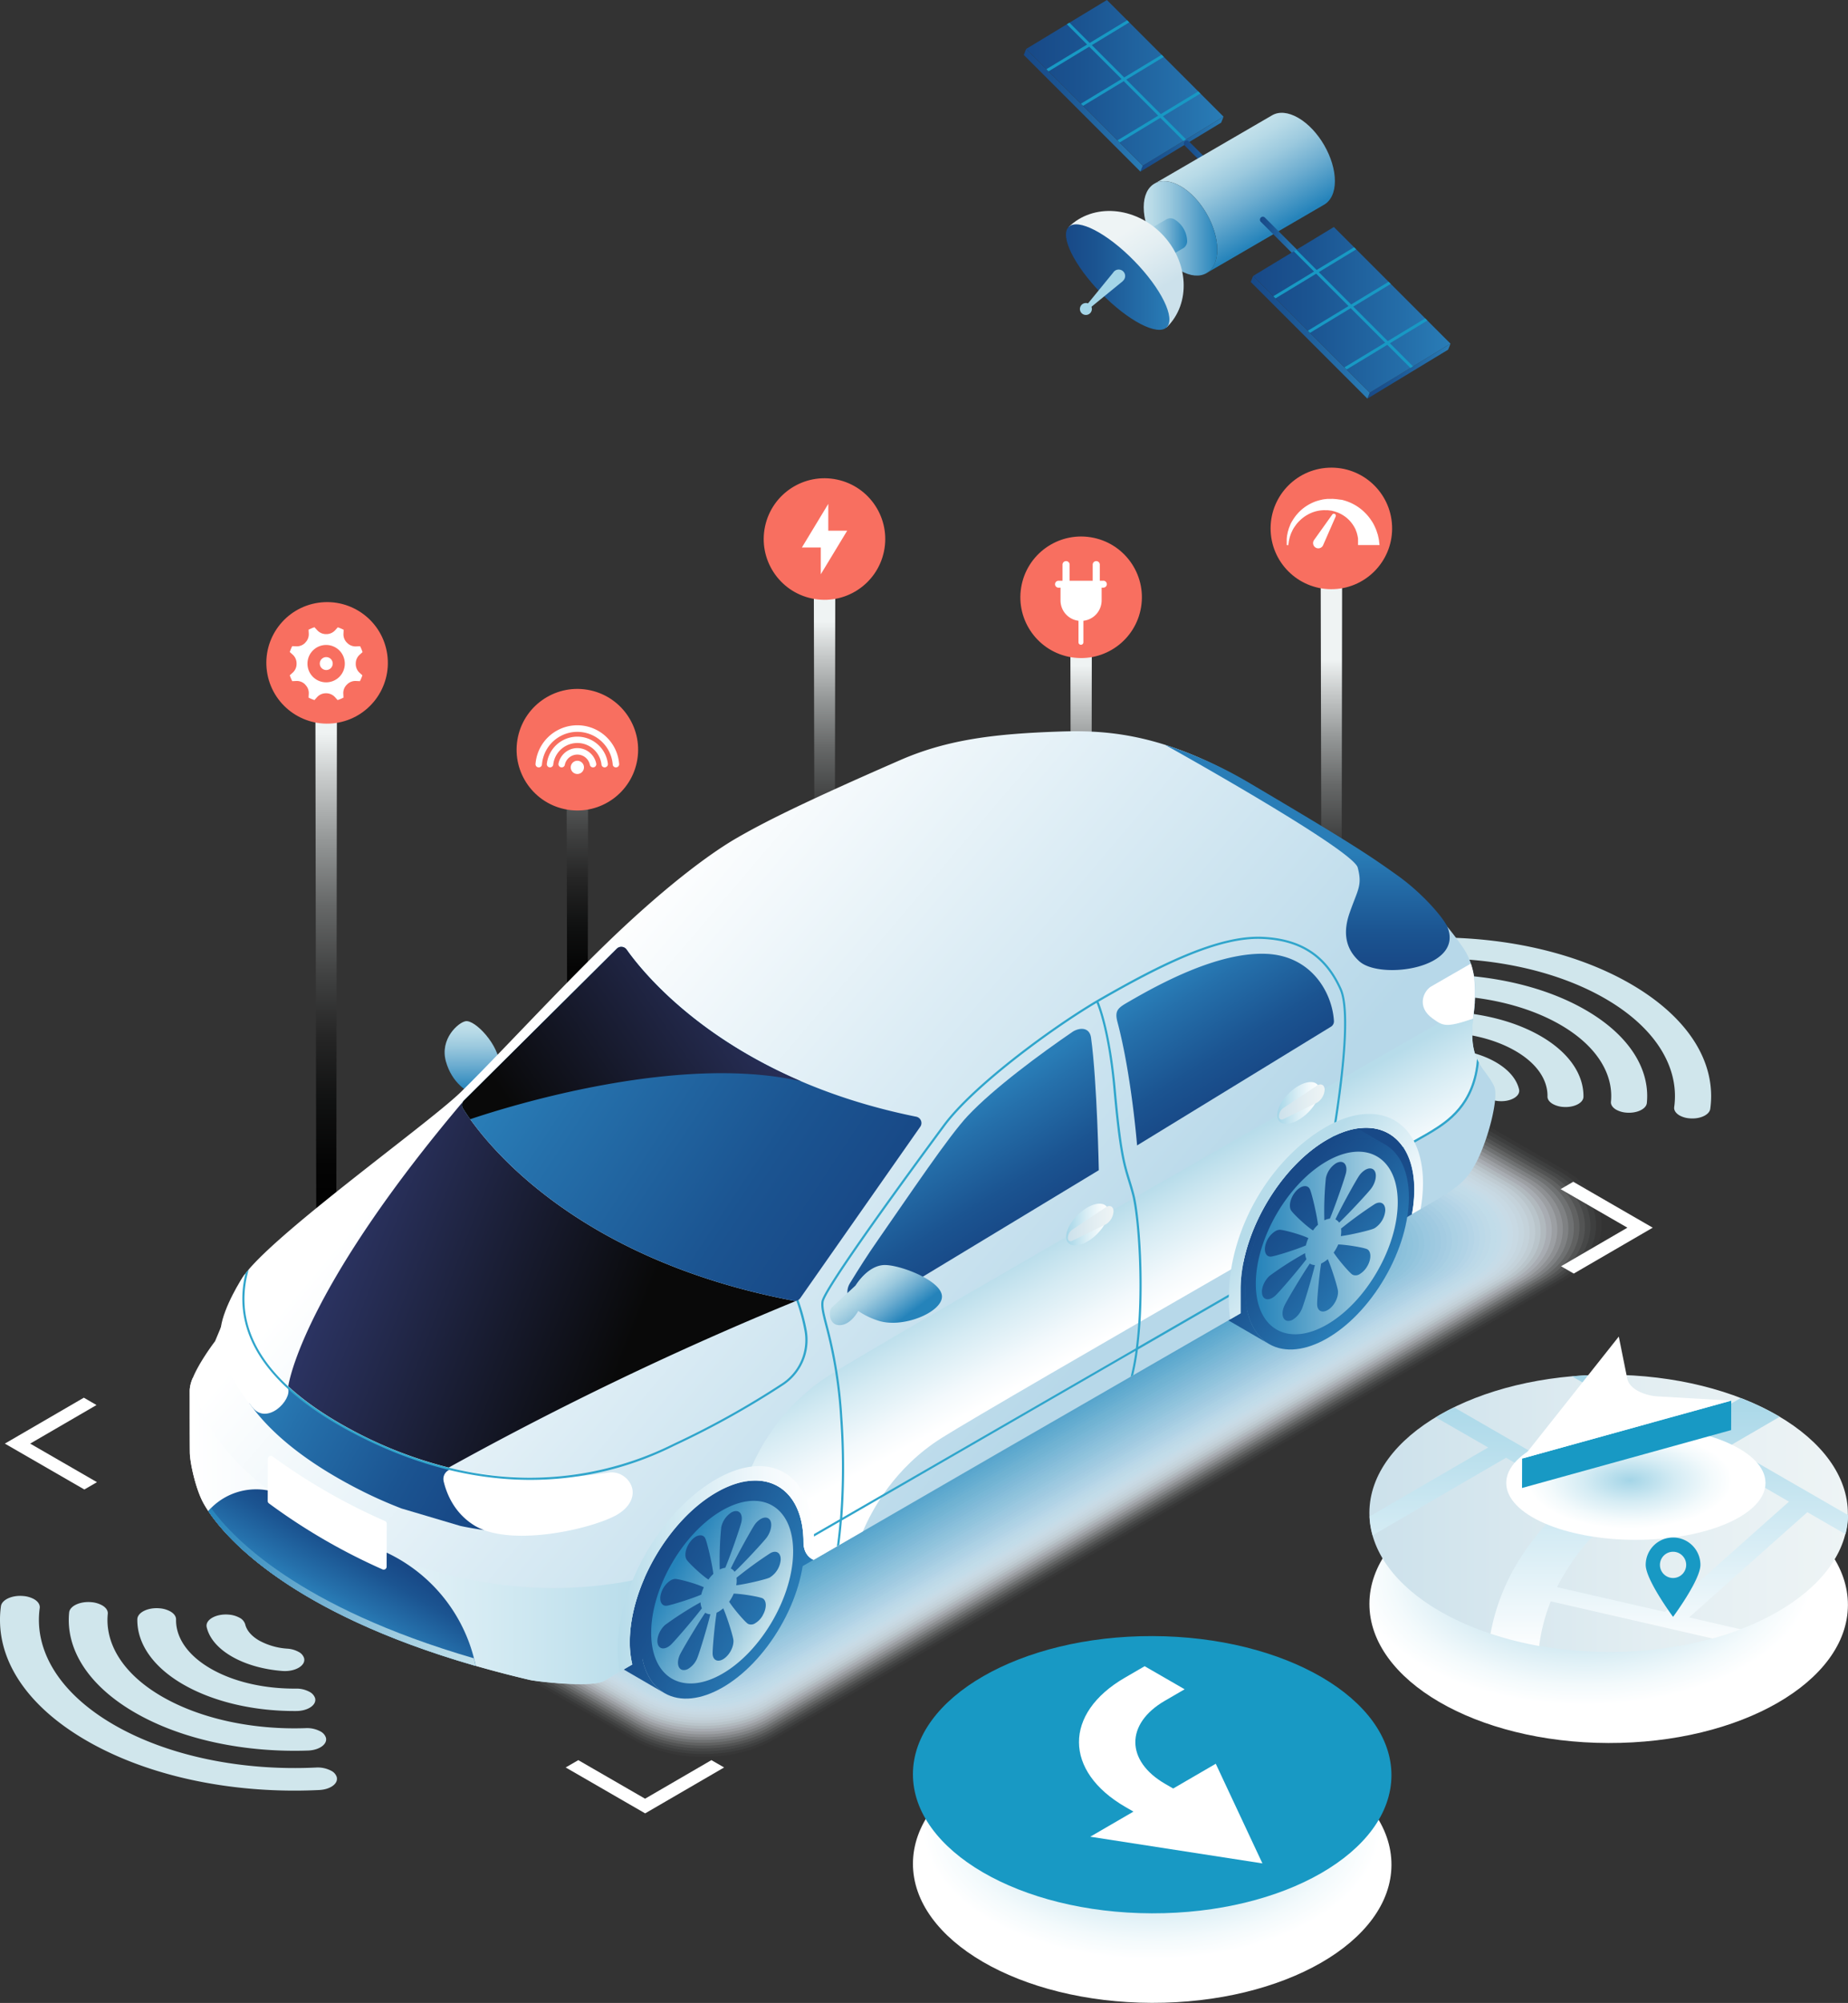 <svg xmlns="http://www.w3.org/2000/svg" xmlns:xlink="http://www.w3.org/1999/xlink" width="857.98" height="929.68" viewBox="0 0 857.98 929.68"><rect x="0" y="0" width="857.98" height="929.68" fill="#333333" stroke="none"/><defs><linearGradient id="a" x1="529.47" y1="66.9" x2="568.06" y2="66.9" gradientUnits="userSpaceOnUse"><stop offset="0" stop-color="#184987"/><stop offset="0.29" stop-color="#1b5491"/><stop offset="0.8" stop-color="#2570ab"/><stop offset="1" stop-color="#297db7"/></linearGradient><linearGradient id="b" x1="475.31" y1="51.19" x2="530.57" y2="51.19" xlink:href="#a"/><linearGradient id="c" x1="476.42" y1="38.44" x2="568.06" y2="38.44" xlink:href="#a"/><linearGradient id="d" x1="549.57" y1="74.7" x2="568.57" y2="74.7" xlink:href="#a"/><linearGradient id="e" x1="569.34" y1="66.65" x2="593.05" y2="106.45" gradientUnits="userSpaceOnUse"><stop offset="0" stop-color="#c2e0ea"/><stop offset="0.12" stop-color="#b7dae7"/><stop offset="0.34" stop-color="#9bc9de"/><stop offset="0.62" stop-color="#6dadd0"/><stop offset="0.96" stop-color="#2d88bd"/><stop offset="1" stop-color="#2583ba"/></linearGradient><linearGradient id="f" x1="531.04" y1="106.01" x2="565.12" y2="106.01" xlink:href="#e"/><linearGradient id="g" x1="530.19" y1="111.57" x2="551.15" y2="111.57" xlink:href="#e"/><linearGradient id="h" x1="584.98" y1="109.44" x2="602.64" y2="109.44" xlink:href="#a"/><linearGradient id="i" x1="634.84" y1="172.27" x2="673.43" y2="172.27" xlink:href="#a"/><linearGradient id="j" x1="580.68" y1="156.56" x2="635.94" y2="156.56" xlink:href="#a"/><linearGradient id="k" x1="581.78" y1="143.81" x2="673.43" y2="143.81" xlink:href="#a"/><linearGradient id="l" x1="536.81" y1="135.44" x2="519.61" y2="109.09" gradientUnits="userSpaceOnUse"><stop offset="0" stop-color="#cce1eb"/><stop offset="0.59" stop-color="#e3eef2"/><stop offset="1" stop-color="#eef4f5"/></linearGradient><linearGradient id="m" x1="494.92" y1="128.64" x2="542.95" y2="128.64" gradientTransform="translate(237.43 -325.89) rotate(44.31)" xlink:href="#a"/><linearGradient id="n" x1="268.06" y1="304.49" x2="268.06" y2="471.11" gradientUnits="userSpaceOnUse"><stop offset="0" stop-color="#eff3f3"/><stop offset="0.09" stop-color="#c8cbcb"/><stop offset="0.22" stop-color="#939696"/><stop offset="0.35" stop-color="#666868"/><stop offset="0.49" stop-color="#414242"/><stop offset="0.62" stop-color="#252525"/><stop offset="0.75" stop-color="#101111"/><stop offset="0.88" stop-color="#040404"/><stop offset="1"/></linearGradient><linearGradient id="o" x1="382.81" y1="288.47" x2="382.81" y2="455.09" xlink:href="#n"/><linearGradient id="p" x1="501.92" y1="308.84" x2="501.92" y2="475.46" xlink:href="#n"/><linearGradient id="q" x1="618.13" y1="306.18" x2="618.13" y2="472.8" xlink:href="#n"/><linearGradient id="r" x1="151.42" y1="340.29" x2="151.42" y2="568.45" xlink:href="#n"/><linearGradient id="s" x1="218.99" y1="475.26" x2="219.32" y2="505.93" xlink:href="#e"/><linearGradient id="t" x1="303.92" y1="718.68" x2="363.92" y2="750.68" xlink:href="#a"/><linearGradient id="u" x1="302.44" y1="721.46" x2="362.44" y2="753.46" xlink:href="#a"/><linearGradient id="v" x1="302.21" y1="721.88" x2="362.21" y2="753.88" gradientTransform="translate(806.33 77.99) rotate(59.84)" xlink:href="#a"/><linearGradient id="w" x1="313.45" y1="726.21" x2="357.05" y2="751.77" gradientUnits="userSpaceOnUse"><stop offset="0" stop-color="#2583ba"/><stop offset="0.24" stop-color="#4697c4"/><stop offset="0.77" stop-color="#9bc9de"/><stop offset="1" stop-color="#c2e0ea"/></linearGradient><linearGradient id="x" x1="616.59" y1="532.94" x2="615.92" y2="622.6" xlink:href="#a"/><linearGradient id="y" x1="591.31" y1="559.78" x2="635.81" y2="597.28" xlink:href="#a"/><linearGradient id="z" x1="592.86" y1="557.93" x2="637.36" y2="595.43" gradientTransform="translate(805.88 -245.35) rotate(59.84)" xlink:href="#a"/><linearGradient id="aa" x1="583.03" y1="576.94" x2="648.94" y2="576.94" xlink:href="#w"/><linearGradient id="ab" x1="486.27" y1="653.26" x2="256.95" y2="458.44" gradientUnits="userSpaceOnUse"><stop offset="0" stop-color="#b7d8e9"/><stop offset="0.55" stop-color="#ddedf5"/><stop offset="1" stop-color="#fff"/></linearGradient><linearGradient id="ac" x1="88.06" y1="710.62" x2="299.27" y2="710.62" gradientUnits="userSpaceOnUse"><stop offset="0" stop-color="#fff"/><stop offset="0.24" stop-color="#f3f9fc"/><stop offset="0.65" stop-color="#d5ebf3"/><stop offset="1" stop-color="#b7dcea"/></linearGradient><linearGradient id="ad" x1="509.16" y1="564.55" x2="534.03" y2="610.29" gradientUnits="userSpaceOnUse"><stop offset="0" stop-color="#b7dcea"/><stop offset="0.35" stop-color="#d5ebf3"/><stop offset="0.76" stop-color="#f3f9fc"/><stop offset="1" stop-color="#fff"/></linearGradient><linearGradient id="ae" x1="160.27" y1="576.82" x2="290.58" y2="627.95" gradientUnits="userSpaceOnUse"><stop offset="0" stop-color="#2b3361"/><stop offset="1" stop-color="#090909"/></linearGradient><linearGradient id="af" x1="370.58" y1="603.43" x2="370.57" y2="603.43" gradientUnits="userSpaceOnUse"><stop offset="0" stop-color="#a2a2a1"/><stop offset="0.02" stop-color="#a4a4a3"/><stop offset="0.47" stop-color="#d5d5d5"/><stop offset="0.81" stop-color="#f4f4f3"/><stop offset="1" stop-color="#fff"/></linearGradient><linearGradient id="ag" x1="212.96" y1="700.34" x2="121.3" y2="648.67" xlink:href="#a"/><linearGradient id="ah" x1="170.06" y1="717.6" x2="154.69" y2="744.33" xlink:href="#a"/><linearGradient id="ai" x1="96.69" y1="736.53" x2="220.84" y2="736.53" gradientUnits="userSpaceOnUse"><stop offset="0" stop-color="#2583ba"/><stop offset="0.04" stop-color="#2d88bd"/><stop offset="0.38" stop-color="#6dadd0"/><stop offset="0.66" stop-color="#9bc9de"/><stop offset="0.88" stop-color="#b7dae7"/><stop offset="1" stop-color="#c2e0ea"/></linearGradient><linearGradient id="aj" x1="286.78" y1="728.17" x2="377.99" y2="728.17" xlink:href="#ad"/><linearGradient id="ak" x1="595.73" y1="554.53" x2="640.23" y2="592.03" xlink:href="#ad"/><linearGradient id="al" x1="437.21" y1="520.91" x2="468.54" y2="570.91" gradientUnits="userSpaceOnUse"><stop offset="0" stop-color="#297db7"/><stop offset="0.2" stop-color="#2570ab"/><stop offset="0.71" stop-color="#1b5491"/><stop offset="1" stop-color="#184987"/></linearGradient><linearGradient id="am" x1="394.84" y1="573.52" x2="249.49" y2="477.29" xlink:href="#a"/><linearGradient id="an" x1="606.98" y1="447.94" x2="606.98" y2="396.08" xlink:href="#a"/><linearGradient id="ao" x1="545.09" y1="453.3" x2="576.42" y2="503.3" xlink:href="#al"/><linearGradient id="ap" x1="494.99" y1="568.39" x2="514.62" y2="568.39" gradientUnits="userSpaceOnUse"><stop offset="0" stop-color="#a4d5e7"/><stop offset="0.45" stop-color="#d5ecf4"/><stop offset="0.8" stop-color="#f3fafc"/><stop offset="1" stop-color="#fff"/></linearGradient><linearGradient id="aq" x1="495.76" y1="567.94" x2="516.98" y2="567.94" xlink:href="#l"/><linearGradient id="ar" x1="593" y1="511.94" x2="612.63" y2="511.94" xlink:href="#ap"/><linearGradient id="as" x1="593.77" y1="511.49" x2="614.99" y2="511.49" xlink:href="#l"/><linearGradient id="at" x1="416.88" y1="613.62" x2="402.55" y2="594.29" xlink:href="#ai"/><linearGradient id="au" x1="351.81" y1="455.53" x2="246.81" y2="527.53" xlink:href="#ae"/><radialGradient id="av" cx="534.96" cy="7284.54" r="106.28" gradientTransform="translate(4702.15 318.56) rotate(89.84) scale(1 0.57)" gradientUnits="userSpaceOnUse"><stop offset="0" stop-color="#83c5dd"/><stop offset="0.21" stop-color="#a3d4e6"/><stop offset="0.57" stop-color="#d5ebf3"/><stop offset="0.85" stop-color="#f3fafc"/><stop offset="1" stop-color="#fff"/></radialGradient><radialGradient id="aw" cx="746.9" cy="7073.77" r="106.28" gradientTransform="matrix(0, 1, -0.57, 0, 4792.88, -13.65)" xlink:href="#av"/><linearGradient id="ax" x1="635.81" y1="702.46" x2="857.97" y2="702.46" gradientTransform="translate(1447.23 -46.41) rotate(89.84)" xlink:href="#l"/><linearGradient id="ay" x1="746.9" y1="639.29" x2="746.9" y2="767.48" gradientUnits="userSpaceOnUse"><stop offset="0" stop-color="#a4d5e7"/><stop offset="0.25" stop-color="#b7deec"/><stop offset="0.77" stop-color="#e7f4f9"/><stop offset="1" stop-color="#fff"/></linearGradient><radialGradient id="az" cx="770.29" cy="7661.86" r="28.33" gradientTransform="translate(-537.39 -5365.78) scale(1.68 0.79)" xlink:href="#ap"/></defs><g style="isolation:isolate"><g style="isolation:isolate"><polygon points="568.06 54.16 566.96 56.93 529.47 79.65 530.57 76.88 568.06 54.16" fill="url(#a)"/><polygon points="530.57 76.88 529.47 79.65 475.31 25.5 476.42 22.72 530.57 76.88" fill="url(#b)"/><polygon points="568.06 54.16 530.57 76.88 476.42 22.72 513.91 0 568.06 54.16" fill="url(#c)"/></g><polygon points="539.93 53.96 557.32 43.41 556.33 42.42 538.93 52.96 522.92 36.95 540.32 26.41 539.33 25.42 521.93 35.96 506.91 20.94 524.3 10.39 523.31 9.4 505.91 19.94 496.51 10.54 495.31 11.27 504.71 20.67 485.81 32.12 486.81 33.12 505.7 21.67 520.73 36.69 501.83 48.14 502.83 49.13 521.72 37.68 537.73 53.69 518.84 65.14 519.83 66.14 538.72 54.69 549.46 65.43 550.67 64.7 539.93 53.96" fill="#1899c4"/><path d="M567.2,84.2a1.36,1.36,0,0,1-1-.4L550,67.53a1.37,1.37,0,0,1,1.94-1.93l16.26,16.26a1.38,1.38,0,0,1,0,1.94A1.41,1.41,0,0,1,567.2,84.2Z" fill="url(#d)"/><g style="isolation:isolate"><path d="M602.75,54.7c-4.74-2.74-9-3-12.13-1.19L536,85.24c3.1-1.8,7.39-1.54,12.13,1.19,9.41,5.44,17,18.6,17,29.42,0,5.37-1.91,9.15-5,10.93L614.76,95c3.06-1.77,5-5.55,5-10.93C619.76,73.3,612.16,60.13,602.75,54.7Z" fill="url(#e)"/><path d="M548.14,86.43c9.41,5.44,17,18.6,17,29.42S557.44,131,548,125.59,531,107,531,96.17,538.72,81,548.14,86.43Z" fill="url(#f)"/></g><g style="isolation:isolate"><path d="M545.67,102.08a3.88,3.88,0,0,0-3.92-.39l-11.56,6.72a3.86,3.86,0,0,1,3.91.39,12.06,12.06,0,0,1,5.48,9.49,3.85,3.85,0,0,1-1.6,3.53l11.56-6.72a3.87,3.87,0,0,0,1.61-3.53A12.09,12.09,0,0,0,545.67,102.08Z" fill="url(#g)"/><path d="M534.1,108.8a12.06,12.06,0,0,1,5.48,9.49c0,3.49-2.48,4.9-5.52,3.14a12.09,12.09,0,0,1-5.48-9.49C528.59,108.45,531.06,107,534.1,108.8Z" fill="#c7ccd0"/></g><path d="M601.28,118.27a1.36,1.36,0,0,1-1-.4l-14.93-14.93a1.37,1.37,0,0,1,0-1.93,1.35,1.35,0,0,1,1.93,0l14.93,14.93a1.35,1.35,0,0,1,0,1.93A1.32,1.32,0,0,1,601.28,118.27Z" fill="url(#h)"/><g style="isolation:isolate"><polygon points="673.43 159.52 672.33 162.3 634.84 185.02 635.94 182.24 673.43 159.52" fill="url(#i)"/><polygon points="635.94 182.24 634.84 185.02 580.68 130.87 581.78 128.09 635.94 182.24" fill="url(#j)"/><polygon points="673.43 159.52 635.94 182.24 581.78 128.09 619.28 105.37 673.43 159.52" fill="url(#k)"/></g><polygon points="645.3 159.33 662.69 148.78 661.7 147.79 644.3 158.33 628.29 142.32 645.69 131.78 644.69 130.78 627.3 141.33 612.28 126.31 629.67 115.76 628.68 114.77 611.28 125.31 601.88 115.91 600.68 116.64 610.08 126.04 591.18 137.49 592.18 138.49 611.07 127.04 626.09 142.06 607.2 153.51 608.2 154.5 627.09 143.05 643.1 159.06 624.2 170.51 625.2 171.5 644.09 160.06 654.83 170.79 656.04 170.07 645.3 159.33" fill="#1899c4"/><path d="M539.44,108.63c-12.56-12.87-31.93-14.35-43.25-3.3l45.49,46.61C553,140.89,552,121.5,539.44,108.63Z" fill="url(#l)"/><ellipse cx="518.94" cy="128.64" rx="10.74" ry="32.56" transform="translate(57.72 399.06) rotate(-44.31)" fill="url(#m)"/><path d="M521,130.73,504.76,144a.87.87,0,0,1-1.22-.12.86.86,0,0,1,0-1.1l13.3-16.27a3,3,0,1,1,4.61,3.77A2.78,2.78,0,0,1,521,130.73Z" fill="#a4d5e7"/><path d="M506.92,143.42a2.77,2.77,0,1,1-2.77-2.77A2.77,2.77,0,0,1,506.92,143.42Z" fill="#a4d5e7"/><polygon points="263.05 352.97 273.06 352.97 272.76 541.13 263.47 542.5 263.05 352.97" fill="url(#n)" style="mix-blend-mode:screen"/><circle cx="268.05" cy="347.97" r="28.21" transform="translate(-118.66 556.27) rotate(-80.7)" fill="#f86f60"/><path d="M286,356.18h-.12a1.43,1.43,0,0,1-1.41-1.35,16.48,16.48,0,0,0-32.85,0,1.44,1.44,0,0,1-1.41,1.35h-.12a1.45,1.45,0,0,1-1.46-1.53,19.47,19.47,0,0,1,38.83,0A1.45,1.45,0,0,1,286,356.18Z" fill="#fff"/><path d="M280.76,356.18h-.06a1.44,1.44,0,0,1-1.44-1.25,11.27,11.27,0,0,0-22.41,0,1.44,1.44,0,0,1-1.44,1.25h-.07a1.49,1.49,0,0,1-1.46-1.67,14.27,14.27,0,0,1,28.34,0A1.49,1.49,0,0,1,280.76,356.18Z" fill="#fff"/><path d="M275.36,356.18h-.07a1.46,1.46,0,0,1-1.42-1.18,5.94,5.94,0,0,0-11.64,0,1.45,1.45,0,0,1-1.42,1.18h-.07a1.47,1.47,0,0,1-1.45-1.72,8.93,8.93,0,0,1,17.53,0A1.47,1.47,0,0,1,275.36,356.18Z" fill="#fff"/><path d="M271.12,356.18a3.07,3.07,0,1,1-3.07-3.07A3.06,3.06,0,0,1,271.12,356.18Z" fill="#fff"/><polygon points="377.8 255.22 387.82 255.22 387.52 443.38 378.23 444.75 377.8 255.22" fill="url(#o)" style="mix-blend-mode:screen"/><circle cx="382.81" cy="250.22" r="28.21" transform="translate(58.78 572.96) rotate(-78.06)" fill="#f86f60"/><polygon points="391.29 249.69 393.33 246.31 391.29 246.31 384.55 246.31 384.55 233.88 374.34 250.75 374.34 250.75 374.34 250.75 372.29 254.13 374.34 254.13 381.07 254.13 381.07 266.56 391.29 249.69 391.29 249.69 391.29 249.69" fill="#fff"/><polygon points="496.91 282.22 506.93 282.22 506.63 470.37 497.34 471.74 496.91 282.22" fill="url(#p)" style="mix-blend-mode:screen"/><circle cx="501.92" cy="277.22" r="28.21" transform="translate(147.88 728.25) rotate(-80.78)" fill="#f86f60"/><path d="M512.26,269.56h-1.65v-7.47a1.65,1.65,0,0,0-3.3,0v7.47H496.6v-7.47a1.65,1.65,0,0,0-3.3,0v7.47h-1.86a1.61,1.61,0,0,0,0,3.22h.93v5.9a9.53,9.53,0,0,0,8.34,9.46v10a1.14,1.14,0,0,0,2.28,0v-10a9.54,9.54,0,0,0,8.47-9.48v-5.9h.8a1.61,1.61,0,1,0,0-3.22Z" fill="#fff"/><polygon points="613.12 250.25 623.14 250.25 622.84 438.41 613.55 439.78 613.12 250.25" fill="url(#q)" style="mix-blend-mode:screen"/><circle cx="618.13" cy="245.25" r="28.21" transform="translate(-10.69 28.86) rotate(-2.65)" fill="#f86f60"/><path d="M610.1,250.64l8.44-11.82a.92.92,0,0,1,1.59.9L614.31,253a2.43,2.43,0,1,1-4.45-1.95A2.7,2.7,0,0,1,610.1,250.64Z" fill="#fff"/><path d="M597.39,253v-.66c0-.22,0-.49,0-.8s0-.33,0-.51,0-.39,0-.6c0-.42.06-.89.11-1.4s.19-1,.29-1.62.32-1.18.49-1.82.49-1.28.75-2,.66-1.35,1.06-2a21,21,0,0,1,5.25-5.88,21.79,21.79,0,0,1,5.18-2.87,23,23,0,0,1,3-.86,10.29,10.29,0,0,1,1.55-.28l.78-.09.4-.05.19,0h.18c.06,0-.12,0,.16,0l1.39,0a5.75,5.75,0,0,1,.72,0l.85.06c.55.06,1.16.08,1.67.19L623,232a23,23,0,0,1,5.85,2.28,22,22,0,0,1,4.77,3.6,21.4,21.4,0,0,1,1.88,2.08c.56.71,1.06,1.45,1.53,2.16s.85,1.45,1.17,2.15.64,1.4.87,2.06l.61,1.87c.15.59.26,1.14.37,1.64a12.19,12.19,0,0,1,.23,1.34c0,.39.08.73.11,1,.06.54.09.83.09.83H630.5l0-.49c0-.16,0-.36,0-.6a4.44,4.44,0,0,0,0-.81c0-.3,0-.64,0-1s-.11-.76-.18-1.18-.21-.86-.32-1.34-.34-.93-.5-1.45-.46-1-.74-1.52a14.42,14.42,0,0,0-1-1.54,14.71,14.71,0,0,0-2.79-2.92,16.24,16.24,0,0,0-3.81-2.23l-1.08-.38a9.34,9.34,0,0,0-1.05-.3l-.52-.14a5.15,5.15,0,0,0-.65-.11l-1.38-.17-1.07,0a8,8,0,0,0-1.2,0,15.91,15.91,0,0,0-6.88,1.94,17,17,0,0,0-3.7,2.68,19.77,19.77,0,0,0-1.49,1.57c-.44.55-.82,1.11-1.2,1.65s-.68,1.09-.94,1.64-.51,1.06-.7,1.57-.34,1-.49,1.44l-.3,1.24c0,.19-.09.37-.13.54s0,.35-.07.5c0,.32-.08.58-.11.8-.05.43-.08.66-.08.66Z" fill="#fff"/><polygon points="146.41 313.04 156.44 313.04 156.13 571.2 146.84 572.57 146.41 313.04" fill="url(#r)" style="mix-blend-mode:screen"/><circle cx="151.42" cy="308.04" r="28.21" transform="matrix(0.99, -0.14, 0.14, 0.99, -41.17, 23.92)" fill="#f86f60"/><path d="M165.17,308.06v0a5.51,5.51,0,0,1,1.74-4.11l1.41-1.26a17,17,0,0,0-1.14-2.74l-1.9.09a5.4,5.4,0,0,1-4.11-1.65l-.06-.05a5.44,5.44,0,0,1-1.65-4.12l.09-1.9a18.26,18.26,0,0,0-2.73-1.14l-1.27,1.41a5.49,5.49,0,0,1-4.1,1.74h0a5.51,5.51,0,0,1-4.11-1.74L146,291.14a18.38,18.38,0,0,0-2.74,1.14l.1,1.9a5.45,5.45,0,0,1-1.66,4.12l0,.05a5.44,5.44,0,0,1-4.12,1.65l-1.9-.09a18,18,0,0,0-1.14,2.74l1.41,1.26a5.48,5.48,0,0,1,1.74,4.11v.05a5.47,5.47,0,0,1-1.74,4.1l-1.41,1.27a18.26,18.26,0,0,0,1.14,2.73l1.9-.09a5.44,5.44,0,0,1,4.12,1.65l0,.06a5.41,5.41,0,0,1,1.66,4.11l-.1,1.9a17.38,17.38,0,0,0,2.74,1.14l1.26-1.41a5.51,5.51,0,0,1,4.11-1.74h0a5.51,5.51,0,0,1,4.1,1.74l1.27,1.41a17.27,17.27,0,0,0,2.73-1.14l-.09-1.9a5.4,5.4,0,0,1,1.65-4.11l.06-.06a5.4,5.4,0,0,1,4.11-1.65l1.9.09a17.27,17.27,0,0,0,1.14-2.73l-1.41-1.27A5.51,5.51,0,0,1,165.17,308.06Zm-13.75,8.65a8.67,8.67,0,1,1,8.67-8.67A8.67,8.67,0,0,1,151.42,316.71Z" fill="#fff"/><path d="M151.42,305a3,3,0,1,0,3.05,3.05A3,3,0,0,0,151.42,305Z" fill="#fff"/><g style="isolation:isolate"><path d="M736.13,468.78c20.5,11.83,30,27.67,28.46,43.19-.28,2.83-4.75,4.9-9.59,4.46a11.43,11.43,0,0,1-4.65-1.36c-1.62-.94-2.57-2.26-2.43-3.67,1.27-12.86-6.59-26-23.56-35.78s-39.65-14.31-61.84-13.53a12.16,12.16,0,0,1-6.35-1.4A4.75,4.75,0,0,1,653.8,458c-.77-2.81,2.78-5.4,7.68-5.58C688.27,451.5,715.64,456.94,736.13,468.78Z" fill="#d0e6ec"/><path d="M757,456.66c24,13.88,37.33,32.3,37.44,51.9a43.1,43.1,0,0,1-.41,6.12c-.38,2.81-4.78,4.84-9.59,4.41a11.4,11.4,0,0,1-4.69-1.36c-1.7-1-2.66-2.38-2.46-3.86,2.49-18-8.21-36.59-32.06-50.37s-55.92-19.9-87.05-18.4a12.55,12.55,0,0,1-6.68-1.41,4.72,4.72,0,0,1-2.34-2.66c-.78-2.84,2.71-5.4,7.56-5.63,3.49-.17,7-.25,10.57-.25C701.1,435.15,733,442.79,757,456.66Z" fill="#d0e6ec"/></g><path d="M694.42,493c6.15,3.55,9.76,8,10.84,12.65.74,3.2-4,5.91-9.53,5.42a11.37,11.37,0,0,1-4.61-1.36,4.72,4.72,0,0,1-2.41-2.81c-.61-2.59-2.63-5.08-6.06-7.06a29.33,29.33,0,0,0-12.21-3.49,11.48,11.48,0,0,1-4.87-1.39,4.75,4.75,0,0,1-2.35-2.65c-.87-3.2,3.8-6,9.32-5.55C680.54,487.39,688.27,489.47,694.42,493Z" fill="#d0e6ec"/><path d="M715.28,480.9c13.41,7.74,20,18,19.88,28.13,0,3-4.57,5.2-9.61,4.75a11.58,11.58,0,0,1-4.63-1.36c-1.54-.89-2.48-2.12-2.46-3.45.15-7.68-4.83-15.38-15-21.23s-23.44-8.71-36.7-8.6a11.94,11.94,0,0,1-6-1.41,4.73,4.73,0,0,1-2.36-2.68c-.8-2.91,3.06-5.54,8.16-5.58C684.21,469.35,701.86,473.15,715.28,480.9Z" fill="#d0e6ec"/><polygon points="336.19 820.38 299.53 841.69 262.63 820.38 268.49 816.98 299.49 834.88 330.29 816.98 336.19 820.38" fill="#fff"/><polygon points="44.81 652.16 14.01 670.06 45.02 687.96 39.16 691.36 2.25 670.06 38.92 648.75 44.81 652.16" fill="#fff"/><polygon points="767.32 569.84 730.66 591.14 724.76 587.74 755.56 569.84 724.56 551.94 730.42 548.53 767.32 569.84" fill="#fff"/><polygon points="506.95 419.51 501.09 422.92 470.08 405.02 439.28 422.92 433.38 419.51 470.05 398.21 506.95 419.51" fill="#fff"/><g style="isolation:isolate"><path d="M138.65,766.74a5,5,0,0,1,2.52,2.86c.94,3.44-4.08,6.42-10,6-8.61-.66-16.92-2.9-23.54-6.72s-10.51-8.63-11.66-13.61c-.8-3.44,4.33-6.36,10.26-5.83a12.22,12.22,0,0,1,5,1.46,5.06,5.06,0,0,1,2.6,3c.65,2.78,2.83,5.46,6.52,7.59a31.46,31.46,0,0,0,13.13,3.75A12.57,12.57,0,0,1,138.65,766.74Z" fill="#d0e6ec"/><path d="M148.76,803.64a5.1,5.1,0,0,1,2.55,2.89c.83,3-3,5.81-8.26,6-28.83,1-58.28-4.85-80.34-17.58S30.45,765.17,32.1,748.47c.29-3.06,5.1-5.28,10.32-4.81a12.37,12.37,0,0,1,5,1.47c1.75,1,2.77,2.42,2.62,3.94-1.37,13.84,7.08,28,25.34,38.5s42.68,15.4,66.56,14.56A13.07,13.07,0,0,1,148.76,803.64Z" fill="#d0e6ec"/></g><path d="M143.73,785.3a5.19,5.19,0,0,1,2.55,2.88c.86,3.15-3.3,6-8.79,6-18.9.13-37.9-4-52.34-12.29s-21.56-19.33-21.39-30.27c.05-3.19,4.91-5.6,10.34-5.11a12.17,12.17,0,0,1,5,1.46c1.66.95,2.66,2.27,2.64,3.71-.16,8.26,5.21,16.55,16.1,22.84s25.23,9.37,39.49,9.26A12.72,12.72,0,0,1,143.73,785.3Z" fill="#d0e6ec"/><path d="M153.81,821.94a5,5,0,0,1,2.52,2.86c.84,3.06-2.92,5.8-8.14,6.05-3.76.18-7.56.28-11.37.28-36.4,0-70.69-8.23-96.54-23.15S.11,773.22,0,752.14a45.36,45.36,0,0,1,.43-6.6c.41-3,5.14-5.21,10.32-4.74a12.45,12.45,0,0,1,5.06,1.46c1.83,1.06,2.86,2.56,2.63,4.16-2.66,19.4,8.84,39.37,34.51,54.19s60.18,21.42,93.67,19.81A13.47,13.47,0,0,1,153.81,821.94Z" fill="#d0e6ec"/><g style="mix-blend-mode:multiply"><path d="M326.62,816.78c-12.17,0-23.78-2.84-32.69-8L142.54,721.39c-10.72-6.18-16.87-15.46-16.89-25.43s6.07-19.18,16.7-25.35l370.2-215.14c8.87-5.16,20.46-8,32.64-8s23.76,2.84,32.68,8l151.38,87.4c10.72,6.2,16.88,15.47,16.9,25.45s-6.07,19.17-16.69,25.34L359.26,808.78C350.39,813.94,338.79,816.78,326.62,816.78Z" fill="#fff" opacity="0"/><path d="M511.54,456.51c8.81-5.12,20.34-7.94,32.43-7.93a70.7,70.7,0,0,1,24.45,4.22,53.08,53.08,0,0,1,8,3.75l150.42,86.84c10.62,6.13,16.71,15.31,16.73,25.18s-6,19-16.52,25.08L359,807.54c-8.82,5.12-20.35,7.94-32.44,7.93a70.71,70.71,0,0,1-24.46-4.22,54,54,0,0,1-8-3.74L143.67,720.66c-10.62-6.13-16.71-15.3-16.72-25.17s6-19,16.53-25.09Z" fill="#fcfdfe" opacity="0.02"/><path d="M510.52,457.55c8.77-5.09,20.22-7.88,32.23-7.86A69.78,69.78,0,0,1,567,453.91a54.24,54.24,0,0,1,8,3.73l149.45,86.29C735,550,741,559.08,741,568.84s-5.94,18.76-16.35,24.81L358.74,806.3c-8.77,5.09-20.22,7.88-32.24,7.86a69.74,69.74,0,0,1-24.29-4.22,52.31,52.31,0,0,1-7.95-3.73L144.8,719.93c-10.51-6.08-16.54-15.15-16.55-24.91s5.94-18.77,16.36-24.82Z" fill="#f8fbfd" opacity="0.04"/><path d="M509.51,458.6c8.71-5.06,20.09-7.83,32-7.8A69.28,69.28,0,0,1,565.65,455a54.12,54.12,0,0,1,7.9,3.71L722,544.46c10.42,6,16.38,15,16.39,24.65s-5.87,18.56-16.19,24.55L358.47,805.06c-8.7,5.06-20.09,7.82-32,7.8a69.3,69.3,0,0,1-24.13-4.22,54.15,54.15,0,0,1-7.9-3.72L145.93,719.19c-10.41-6-16.37-15-16.39-24.64S135.42,676,145.74,670Z" fill="#f5f9fc" opacity="0.05"/><path d="M508.5,459.64c8.65-5,20-7.77,31.81-7.73a68.42,68.42,0,0,1,24,4.22,54.34,54.34,0,0,1,7.84,3.7L719.63,545c10.32,6,16.22,14.84,16.23,24.38s-5.81,18.35-16,24.29L358.21,803.82c-8.65,5-20,7.76-31.82,7.73a68.56,68.56,0,0,1-24-4.22,53.36,53.36,0,0,1-7.84-3.7L147.06,718.46c-10.31-6-16.21-14.84-16.22-24.38s5.81-18.35,16-24.29Z" fill="#f2f7fb" opacity="0.07"/><path d="M507.48,460.68c8.6-5,19.85-7.71,31.61-7.67a67.87,67.87,0,0,1,23.79,4.23,54.73,54.73,0,0,1,7.79,3.68l146.55,84.61c10.22,5.9,16.06,14.69,16.07,24.12s-5.75,18.15-15.86,24L358,802.58c-8.59,5-19.85,7.71-31.61,7.66a67.89,67.89,0,0,1-23.8-4.22,54.73,54.73,0,0,1-7.79-3.68L148.2,717.72c-10.22-5.89-16-14.68-16.06-24.11s5.75-18.15,15.87-24Z" fill="#eff6fa" opacity="0.09"/><path d="M506.47,461.72c8.54-5,19.72-7.65,31.4-7.6a67.24,67.24,0,0,1,23.63,4.23,55.55,55.55,0,0,1,7.73,3.66l145.59,84.06c10.12,5.84,15.89,14.53,15.9,23.86S725,587.86,715,593.68L357.69,801.34c-8.54,5-19.73,7.65-31.41,7.6a67.2,67.2,0,0,1-23.63-4.23,55,55,0,0,1-7.73-3.66L149.33,717c-10.12-5.84-15.88-14.53-15.9-23.85s5.69-17.94,15.71-23.76Z" fill="#ebf4f9" opacity="0.11"/><path d="M505.46,462.76c8.48-4.93,19.6-7.59,31.19-7.53a66.57,66.57,0,0,1,23.47,4.23,56.43,56.43,0,0,1,7.67,3.64l144.62,83.5c10,5.79,15.73,14.38,15.74,23.6s-5.62,17.72-15.54,23.49L357.43,800.1c-8.48,4.93-19.61,7.59-31.2,7.53a66.53,66.53,0,0,1-23.47-4.23,55.87,55.87,0,0,1-7.67-3.64L150.46,716.25c-10-5.78-15.72-14.37-15.73-23.58s5.62-17.73,15.54-23.5Z" fill="#e8f2f8" opacity="0.13"/><path d="M504.44,463.8c8.43-4.89,19.48-7.53,31-7.46a65.8,65.8,0,0,1,23.3,4.23,54.6,54.6,0,0,1,7.62,3.63L710,547.14c9.91,5.73,15.55,14.22,15.57,23.33S720,588,710.21,593.69l-353,205.17c-8.43,4.89-19.48,7.53-31,7.46a65.9,65.9,0,0,1-23.31-4.22,56.22,56.22,0,0,1-7.61-3.64L151.59,715.52C141.68,709.8,136,701.3,136,692.2s5.56-17.53,15.37-23.23Z" fill="#e5f0f6" opacity="0.14"/><path d="M503.43,464.85c8.37-4.87,19.36-7.48,30.78-7.4a65.35,65.35,0,0,1,23.14,4.22,57.31,57.31,0,0,1,7.56,3.62L707.6,547.68c9.82,5.66,15.39,14.06,15.41,23.06s-5.5,17.31-15.21,23L356.91,797.62c-8.37,4.86-19.36,7.47-30.79,7.4A65.45,65.45,0,0,1,303,800.79a56.58,56.58,0,0,1-7.55-3.62l-142.7-82.38c-9.81-5.67-15.38-14.07-15.4-23.06s5.5-17.32,15.22-23Z" fill="#e2eef5" opacity="0.16"/><path d="M502.42,465.89c8.31-4.83,19.23-7.42,30.57-7.33a64.41,64.41,0,0,1,23,4.22,57.22,57.22,0,0,1,7.51,3.6L705.2,548.21c9.71,5.61,15.22,13.91,15.23,22.8s-5.42,17.11-15,22.7L356.64,796.38c-8.31,4.83-19.23,7.42-30.58,7.33a64.73,64.73,0,0,1-23-4.23,57.7,57.7,0,0,1-7.5-3.6L153.85,714.05c-9.71-5.6-15.22-13.91-15.23-22.79s5.43-17.11,15-22.7Z" fill="#deecf4" opacity="0.18"/><path d="M501.4,466.93c8.26-4.8,19.11-7.36,30.37-7.27a64.18,64.18,0,0,1,22.81,4.23,57.61,57.61,0,0,1,7.45,3.59l140.76,81.27c9.61,5.55,15.06,13.75,15.07,22.53s-5.36,16.9-14.87,22.43L356.38,795.14c-8.25,4.79-19.11,7.36-30.37,7.26a63.84,63.84,0,0,1-22.82-4.23,56.82,56.82,0,0,1-7.44-3.58L155,713.32c-9.61-5.55-15-13.75-15.06-22.53s5.36-16.91,14.88-22.44Z" fill="#dbebf3" opacity="0.2"/><path d="M500.39,468c8.2-4.76,19-7.3,30.17-7.2A63.33,63.33,0,0,1,553.2,465a58,58,0,0,1,7.39,3.57l139.8,80.71c9.51,5.49,14.89,13.6,14.9,22.27s-5.3,16.7-14.71,22.17L356.12,793.89c-8.2,4.77-19,7.31-30.17,7.2a62.91,62.91,0,0,1-22.65-4.23,56.68,56.68,0,0,1-7.39-3.56l-139.8-80.72c-9.5-5.49-14.88-13.59-14.9-22.26s5.31-16.7,14.72-22.17Z" fill="#d8e9f2" opacity="0.21"/><path d="M499.38,469c8.14-4.73,18.86-7.24,30-7.13a62.78,62.78,0,0,1,22.47,4.23,59.31,59.31,0,0,1,7.34,3.55L698,549.82c9.41,5.43,14.73,13.45,14.74,22s-5.24,16.49-14.55,21.9L355.86,792.65c-8.15,4.74-18.86,7.25-30,7.14a62.89,62.89,0,0,1-22.49-4.23,58.49,58.49,0,0,1-7.33-3.55L157.24,711.85c-9.4-5.43-14.72-13.44-14.73-22s5.24-16.5,14.56-21.92Z" fill="#d5e7f1" opacity="0.23"/><path d="M498.36,470.06c8.1-4.71,18.74-7.19,29.76-7.07a62,62,0,0,1,22.31,4.23,58.43,58.43,0,0,1,7.28,3.54l137.87,79.59c9.31,5.38,14.56,13.3,14.57,21.74s-5.17,16.29-14.38,21.64L355.6,791.41c-8.09,4.71-18.74,7.19-29.76,7.07a62,62,0,0,1-22.32-4.23,58.43,58.43,0,0,1-7.28-3.54l-137.87-79.6c-9.3-5.37-14.55-13.28-14.56-21.72s5.17-16.3,14.39-21.65Z" fill="#d1e5f0" opacity="0.25"/><path d="M497.35,471.1c8-4.67,18.62-7.13,29.55-7A61.19,61.19,0,0,1,549,468.33a59.78,59.78,0,0,1,7.23,3.52l136.9,79c9.21,5.32,14.4,13.14,14.41,21.47s-5.11,16.08-14.22,21.38l-338,196.43c-8,4.67-18.62,7.13-29.55,7a61,61,0,0,1-22.16-4.23,57.51,57.51,0,0,1-7.22-3.52l-136.91-79c-9.2-5.31-14.38-13.13-14.4-21.46s5.11-16.09,14.23-21.39Z" fill="#cee3ef" opacity="0.27"/><path d="M496.34,472.14c8-4.64,18.49-7.07,29.34-6.93a60.57,60.57,0,0,1,22,4.23,58.83,58.83,0,0,1,7.17,3.5l135.94,78.49c9.1,5.25,14.23,13,14.24,21.2s-5,15.88-14.06,21.11L355.08,788.93c-8,4.64-18.5,7.08-29.35,6.94a60.8,60.8,0,0,1-22-4.24,58.83,58.83,0,0,1-7.17-3.5L160.64,709.65c-9.11-5.26-14.23-13-14.24-21.2s5-15.88,14.06-21.12Z" fill="#cbe2ee" opacity="0.29"/><path d="M495.32,473.18c7.93-4.6,18.37-7,29.14-6.87a59.92,59.92,0,0,1,21.82,4.24,60.88,60.88,0,0,1,7.11,3.48l135,77.93c9,5.2,14.06,12.83,14.08,20.94s-5,15.67-13.89,20.85L354.82,787.69c-7.93,4.61-18.38,7-29.15,6.87a57.53,57.53,0,0,1-28.93-7.72l-135-77.93c-9-5.2-14.06-12.82-14.07-20.93s5-15.67,13.89-20.86Z" fill="#c8e0ed" opacity="0.3"/><path d="M494.31,474.22c7.87-4.57,18.25-7,28.93-6.8a59.42,59.42,0,0,1,21.65,4.24,60.09,60.09,0,0,1,7.06,3.47L686,552.5c8.91,5.14,13.9,12.67,13.92,20.67s-4.92,15.47-13.73,20.59L354.55,786.45c-7.86,4.57-18.25,7-28.93,6.8A59.26,59.26,0,0,1,304,789a62.39,62.39,0,0,1-7-3.47l-134-77.37C154,703,149,695.51,149,687.51s4.92-15.47,13.74-20.59Z" fill="#c4deec" opacity="0.32"/><path d="M493.3,475.27c7.81-4.54,18.12-6.9,28.72-6.74a58.6,58.6,0,0,1,21.49,4.24,61.51,61.51,0,0,1,7,3.45l133,76.81c8.8,5.09,13.73,12.52,13.74,20.42s-4.85,15.25-13.56,20.31L354.29,785.21c-7.81,4.54-18.12,6.9-28.73,6.74a58.76,58.76,0,0,1-21.49-4.24,63.22,63.22,0,0,1-7-3.45L164,707.44c-8.8-5.08-13.73-12.51-13.74-20.4s4.86-15.26,13.57-20.33Z" fill="#c1dceb" opacity="0.34"/><path d="M492.28,476.31c7.76-4.51,18-6.84,28.52-6.67a57.81,57.81,0,0,1,21.32,4.24,62.34,62.34,0,0,1,7,3.43l132.07,76.26c8.71,5,13.57,12.36,13.58,20.15s-4.79,15-13.4,20L354,784c-7.75,4.51-18,6.84-28.52,6.67a58.11,58.11,0,0,1-21.33-4.24,62.24,62.24,0,0,1-6.94-3.44L165.16,706.71c-8.7-5-13.56-12.36-13.57-20.14s4.79-15.05,13.4-20.06Z" fill="#bedbea" opacity="0.36"/><path d="M491.27,477.35c7.7-4.47,17.88-6.78,28.31-6.6A57.2,57.2,0,0,1,540.74,475a62.22,62.22,0,0,1,6.89,3.42L678.74,554.1c8.6,5,13.4,12.21,13.41,19.89s-4.72,14.84-13.23,19.78l-325.15,189c-7.7,4.47-17.88,6.78-28.32,6.6a57.2,57.2,0,0,1-21.16-4.24,64,64,0,0,1-6.89-3.42L166.29,706c-8.6-5-13.4-12.19-13.41-19.87s4.73-14.85,13.24-19.79Z" fill="#bbd9e9" opacity="0.38"/><path d="M490.26,478.39c7.64-4.44,17.75-6.72,28.1-6.53a56.56,56.56,0,0,1,21,4.24,65.82,65.82,0,0,1,6.83,3.4l130.14,75.14c8.5,4.91,13.24,12.05,13.25,19.62s-4.66,14.63-13.07,19.52l-323,187.71c-7.64,4.44-17.76,6.73-28.11,6.53a56.56,56.56,0,0,1-21-4.24,63,63,0,0,1-6.83-3.4L167.42,705.24c-8.5-4.91-13.23-12-13.24-19.61s4.66-14.64,13.08-19.53Z" fill="#b7d7e8" opacity="0.39"/><path d="M489.24,479.43c7.59-4.41,17.64-6.66,27.9-6.46A55.86,55.86,0,0,1,538,477.21a66.92,66.92,0,0,1,6.78,3.38l129.18,74.59C682.33,560,687,567.07,687,574.53s-4.6,14.43-12.91,19.26L353.25,780.25c-7.59,4.41-17.64,6.67-27.91,6.47a55.86,55.86,0,0,1-20.83-4.25,63,63,0,0,1-6.78-3.38L168.55,704.51c-8.39-4.85-13.06-11.89-13.07-19.35s4.6-14.43,12.91-19.26Z" fill="#b4d5e7" opacity="0.41"/><path d="M488.23,480.48c7.53-4.38,17.51-6.61,27.69-6.41a55.42,55.42,0,0,1,20.67,4.25,64.83,64.83,0,0,1,6.72,3.37l128.21,74c8.3,4.79,12.91,11.74,12.92,19.09s-4.53,14.22-12.74,19L353,779c-7.54,4.37-17.51,6.61-27.7,6.4a55.41,55.41,0,0,1-20.67-4.24,65.84,65.84,0,0,1-6.72-3.37l-128.22-74c-8.29-4.79-12.9-11.73-12.91-19.08s4.54-14.23,12.75-19Z" fill="#b1d4e6" opacity="0.43"/><path d="M487.22,481.52c7.47-4.35,17.38-6.56,27.49-6.34a54.51,54.51,0,0,1,20.49,4.25,65.92,65.92,0,0,1,6.67,3.35l127.25,73.47c8.19,4.73,12.74,11.58,12.75,18.82s-4.47,14-12.58,18.73l-316.57,184c-7.47,4.34-17.38,6.55-27.49,6.33a54.72,54.72,0,0,1-20.5-4.24,68.07,68.07,0,0,1-6.67-3.35L170.81,703c-8.19-4.73-12.73-11.58-12.74-18.82s4.47-14,12.58-18.73Z" fill="#aed2e5" opacity="0.45"/><path d="M486.2,482.56c7.43-4.31,17.27-6.5,27.29-6.27a54.07,54.07,0,0,1,20.33,4.25,68,68,0,0,1,6.61,3.33l126.28,72.91c8.1,4.68,12.58,11.43,12.59,18.56s-4.41,13.81-12.42,18.47L352.46,776.53c-7.42,4.31-17.26,6.49-27.28,6.27a54.08,54.08,0,0,1-20.34-4.25,64.85,64.85,0,0,1-6.61-3.34L171.94,702.3c-8.09-4.67-12.56-11.42-12.57-18.55s4.4-13.81,12.42-18.47Z" fill="#aad0e4" opacity="0.46"/><path d="M485.19,483.6c7.37-4.28,17.14-6.44,27.08-6.2a53.28,53.28,0,0,1,20.17,4.25A68.06,68.06,0,0,1,539,485l125.32,72.35c8,4.61,12.4,11.27,12.41,18.29s-4.34,13.61-12.24,18.2L352.2,775.29c-7.36,4.28-17.14,6.43-27.08,6.2A53.2,53.2,0,0,1,305,777.24a68.23,68.23,0,0,1-6.56-3.32L173.07,701.57c-8-4.62-12.4-11.27-12.41-18.29s4.35-13.61,12.26-18.2Z" fill="#a7cfe3" opacity="0.48"/><path d="M484.18,484.64c7.31-4.24,17-6.38,26.87-6.13a52.93,52.93,0,0,1,20,4.24c1.43.54,5.25,2.59,6.5,3.31L661.9,557.85c7.9,4.56,12.24,11.12,12.25,18s-4.27,13.4-12.08,17.94L351.94,774.05c-7.31,4.24-17,6.38-26.87,6.13a52.8,52.8,0,0,1-20-4.25,70.46,70.46,0,0,1-6.49-3.3l-124.35-71.8c-7.9-4.55-12.24-11.11-12.25-18s4.28-13.4,12.09-17.94Z" fill="#a4cde2" opacity="0.5"/><path d="M483.16,485.69c7.26-4.22,16.9-6.33,26.67-6.07a52.14,52.14,0,0,1,19.84,4.24c1.38.52,5.23,2.6,6.44,3.29L659.5,558.39c7.79,4.5,12.07,11,12.08,17.76s-4.21,13.2-11.92,17.68l-308,179c-7.25,4.21-16.9,6.32-26.67,6.07a52.35,52.35,0,0,1-19.85-4.25c-1.38-.52-5.23-2.6-6.43-3.29L175.34,700.1c-7.79-4.5-12.07-11-12.08-17.76s4.21-13.19,11.92-17.67Z" fill="#a1cbe1" opacity="0.52"/><path d="M482.15,486.73c7.2-4.18,16.77-6.27,26.46-6A51.61,51.61,0,0,1,528.28,485c1.33.5,5.23,2.61,6.39,3.27l122.42,70.69c7.69,4.44,11.91,10.8,11.92,17.49s-4.15,13-11.75,17.41L351.42,771.56c-7.2,4.19-16.77,6.27-26.46,6a51.48,51.48,0,0,1-19.69-4.25c-1.33-.5-5.22-2.6-6.38-3.27L176.47,699.37c-7.69-4.44-11.91-10.81-11.92-17.5s4.16-13,11.77-17.41Z" fill="#9ec9e0" opacity="0.54"/><path d="M481.14,487.77c7.14-4.15,16.64-6.21,26.25-5.94a51,51,0,0,1,19.51,4.25c1.28.48,5.21,2.62,6.33,3.26l121.46,70.12c7.59,4.38,11.74,10.65,11.75,17.23s-4.09,12.79-11.59,17.15L351.16,770.32c-7.14,4.15-16.65,6.21-26.26,5.94A50.88,50.88,0,0,1,305.38,772c-1.28-.48-5.21-2.61-6.32-3.25L177.6,698.63c-7.59-4.38-11.74-10.65-11.75-17.22s4.09-12.79,11.6-17.15Z" fill="#9ac8df" opacity="0.55"/><path d="M480.12,488.81c7.09-4.12,16.53-6.15,26.05-5.87a50.35,50.35,0,0,1,19.35,4.25c1.22.46,5.2,2.62,6.27,3.24L652.28,560c7.49,4.32,11.58,10.49,11.59,17s-4,12.57-11.43,16.87L350.9,769.08c-7.09,4.12-16.53,6.15-26.06,5.88a50.39,50.39,0,0,1-19.35-4.26c-1.23-.45-5.2-2.62-6.27-3.24L178.73,697.9c-7.49-4.33-11.57-10.49-11.58-17s4-12.58,11.43-16.89Z" fill="#97c6de" opacity="0.57"/><path d="M479.11,489.85c7-4.08,16.4-6.09,25.84-5.8a49.67,49.67,0,0,1,19.18,4.25c1.18.44,5.19,2.63,6.22,3.22l119.52,69c7.39,4.27,11.42,10.34,11.43,16.71s-4,12.36-11.27,16.61l-299.4,174c-7,4.09-16.4,6.09-25.84,5.81a49.76,49.76,0,0,1-19.19-4.26c-1.18-.43-5.19-2.63-6.21-3.22l-119.53-69c-7.39-4.26-11.41-10.33-11.42-16.69s4-12.38,11.27-16.62Z" fill="#94c4de" opacity="0.59"/><path d="M478.1,490.9c7-4.06,16.28-6,25.63-5.74a49,49,0,0,1,19,4.25c1.12.42,5.18,2.64,6.16,3.21l118.56,68.45c7.29,4.21,11.25,10.18,11.26,16.44s-3.9,12.16-11.1,16.35L350.37,766.6c-7,4-16.28,6-25.64,5.74a49.08,49.08,0,0,1-19-4.25c-1.12-.42-5.18-2.64-6.16-3.21L181,696.43c-7.28-4.21-11.24-10.18-11.25-16.43s3.9-12.17,11.1-16.36Z" fill="#91c3dd" opacity="0.61"/><path d="M477.08,491.94c6.92-4,16.16-6,25.43-5.67a48.19,48.19,0,0,1,18.85,4.25c1.08.4,5.17,2.65,6.11,3.19L645.06,561.6c7.19,4.15,11.09,10,11.09,16.18s-3.82,12-10.93,16.08L350.11,765.36c-6.92,4-16.15,6-25.43,5.67a48.46,48.46,0,0,1-18.86-4.25c-1.07-.4-5.17-2.65-6.1-3.19l-117.6-67.9c-7.18-4.14-11.08-10-11.08-16.16s3.83-12,10.94-16.09Z" fill="#8dc1dc" opacity="0.62"/><path d="M476.07,493c6.86-4,16-5.92,25.22-5.61A48,48,0,0,1,520,491.63c1,.38,5.16,2.66,6,3.17l116.63,67.34c7.08,4.09,10.91,9.87,10.92,15.91s-3.76,11.75-10.77,15.82l-293,170.25c-6.86,4-16,5.92-25.23,5.61a48,48,0,0,1-18.69-4.26c-1-.38-5.16-2.66-6.05-3.17L183.25,695c-7.08-4.09-10.91-9.87-10.92-15.9s3.77-11.76,10.78-15.83Z" fill="#8ac0db" opacity="0.64"/><path d="M475.06,494c6.8-3.95,15.91-5.86,25-5.54a47.17,47.17,0,0,1,18.53,4.26c1,.36,5.14,2.67,6,3.16l115.66,66.78c7,4,10.75,9.71,10.76,15.64s-3.7,11.54-10.6,15.56l-290.82,169c-6.81,4-15.91,5.86-25,5.54A47.17,47.17,0,0,1,306,764.16c-1-.36-5.14-2.67-6-3.15L184.38,694.23c-7-4-10.74-9.72-10.75-15.64S177.33,667,184.24,663Z" fill="#87beda" opacity="0.66"/><path d="M474.05,495.06c6.75-3.92,15.78-5.8,24.8-5.47a46.68,46.68,0,0,1,18.36,4.26c.92.34,5.13,2.68,5.94,3.14l114.7,66.22c6.88,4,10.58,9.57,10.59,15.38S644.8,589.93,638,593.88L349.33,761.64c-6.75,3.92-15.79,5.8-24.82,5.47a46.34,46.34,0,0,1-18.36-4.26c-.92-.34-5.13-2.67-5.93-3.14L185.51,693.49c-6.88-4-10.58-9.56-10.58-15.37s3.64-11.34,10.44-15.3Z" fill="#84bcd9" opacity="0.68"/><path d="M473,496.11c6.7-3.89,15.66-5.75,24.61-5.41A45.89,45.89,0,0,1,515.83,495c.87.32,5.12,2.69,5.88,3.12l113.73,65.67c6.78,3.91,10.42,9.41,10.43,15.11s-3.57,11.13-10.28,15L349.07,760.4c-6.7,3.89-15.67,5.74-24.61,5.41a46.24,46.24,0,0,1-18.2-4.26c-.87-.33-5.12-2.69-5.88-3.13L186.64,692.76c-6.77-3.92-10.41-9.41-10.42-15.11s3.58-11.14,10.29-15Z" fill="#81bbd8" opacity="0.7"/><path d="M472,497.15c6.64-3.86,15.54-5.69,24.4-5.34a45.23,45.23,0,0,1,18,4.26c.82.3,5.11,2.69,5.83,3.11L633,564.28c6.68,3.86,10.25,9.26,10.26,14.85s-3.51,10.93-10.11,14.76L348.8,759.16c-6.63,3.86-15.54,5.69-24.4,5.34a45.4,45.4,0,0,1-18-4.26c-.82-.31-5.11-2.7-5.82-3.11L187.78,692c-6.68-3.85-10.25-9.25-10.26-14.84s3.51-10.93,10.12-14.77Z" fill="#7db9d7" opacity="0.71"/><path d="M471,498.19c6.58-3.83,15.41-5.63,24.19-5.27a44.62,44.62,0,0,1,17.86,4.26c.77.28,5.1,2.7,5.77,3.09l111.8,64.55c6.58,3.8,10.09,9.1,10.1,14.58s-3.45,10.72-10,14.5l-282.24,164c-6.58,3.82-15.41,5.63-24.19,5.27a44.63,44.63,0,0,1-17.87-4.26c-.77-.29-5.1-2.71-5.77-3.09l-111.8-64.55c-6.58-3.8-10.09-9.1-10.09-14.58s3.45-10.72,10-14.5Z" fill="#7ab7d6" opacity="0.73"/><path d="M470,499.23c6.53-3.79,15.29-5.57,24-5.21a44.22,44.22,0,0,1,17.7,4.27c.71.26,5.08,2.71,5.71,3.07l110.84,64c6.48,3.75,9.92,8.95,9.93,14.32s-3.39,10.52-9.79,14.24L348.28,756.68c-6.52,3.79-15.29,5.57-24,5.21a44.14,44.14,0,0,1-17.7-4.27c-.72-.26-5.09-2.71-5.71-3.07L190,690.55c-6.48-3.73-9.92-8.93-9.93-14.31s3.39-10.52,9.79-14.24Z" fill="#77b6d5" opacity="0.75"/><path d="M469,500.27c6.47-3.76,15.17-5.51,23.78-5.14a43.53,43.53,0,0,1,17.53,4.27c.67.24,5.08,2.72,5.66,3.05l109.87,63.44c6.38,3.68,9.76,8.79,9.77,14.05s-3.32,10.31-9.63,14L348,755.44c-6.47,3.76-15.17,5.51-23.78,5.14a43.49,43.49,0,0,1-17.54-4.27c-.67-.24-5.08-2.72-5.66-3L191.17,689.82c-6.38-3.68-9.75-8.78-9.76-14.05s3.32-10.31,9.63-14Z" fill="#74b4d4" opacity="0.77"/><path d="M468,501.32c6.41-3.73,15-5.46,23.57-5.08a42.92,42.92,0,0,1,17.37,4.27c.61.22,5.06,2.73,5.6,3l108.91,62.88c6.27,3.62,9.59,8.63,9.59,13.78s-3.25,10.11-9.45,13.71L347.76,754.2c-6.41,3.72-15.05,5.45-23.58,5.07A42.92,42.92,0,0,1,306.81,755c-.62-.23-5.07-2.74-5.6-3L192.3,689.09c-6.28-3.63-9.59-8.63-9.59-13.79s3.25-10.1,9.46-13.71Z" fill="#71b2d3" opacity="0.79"/><path d="M467,502.36c6.36-3.7,14.93-5.4,23.37-5a42.08,42.08,0,0,1,17.2,4.27c.57.2,5.06,2.74,5.55,3L621,567c6.18,3.57,9.43,8.48,9.43,13.53s-3.19,9.89-9.29,13.44L347.5,753c-6.36,3.69-14.93,5.4-23.37,5a42.28,42.28,0,0,1-17.21-4.26c-.57-.21-5.06-2.74-5.55-3L193.43,688.35c-6.17-3.56-9.42-8.47-9.43-13.52s3.2-9.9,9.3-13.44Z" fill="#6eb1d2" opacity="0.8"/><path d="M465.94,503.4c6.3-3.66,14.8-5.34,23.16-4.94a41.67,41.67,0,0,1,17,4.26c.51.2,5,2.76,5.49,3l107,61.77c6.08,3.5,9.26,8.32,9.27,13.26s-3.12,9.68-9.13,13.17L347.24,751.72c-6.31,3.66-14.8,5.34-23.17,4.94a41.68,41.68,0,0,1-17-4.27c-.52-.19-5-2.75-5.49-3l-107-61.76c-6.07-3.51-9.25-8.32-9.26-13.26s3.13-9.69,9.13-13.18Z" fill="#6aafd1" opacity="0.82"/><path d="M464.93,504.44c6.24-3.63,14.67-5.28,22.95-4.87a41,41,0,0,1,16.87,4.26c.47.18,5,2.77,5.44,3l106,61.2c6,3.45,9.09,8.17,9.1,13s-3.06,9.48-9,12.91L347,750.47c-6.25,3.63-14.68,5.29-23,4.88a41,41,0,0,1-16.87-4.27c-.47-.17-5-2.76-5.44-3l-106-61.21c-6-3.44-9.09-8.16-9.09-13s3.06-9.48,9-12.91Z" fill="#67aed1" opacity="0.84"/><path d="M463.91,505.48c6.19-3.59,14.56-5.22,22.75-4.81a40.6,40.6,0,0,1,16.71,4.27c.41.16,5,2.77,5.38,3l105,60.65c5.88,3.39,8.93,8,8.94,12.73s-3,9.27-8.8,12.65L346.71,749.23c-6.19,3.6-14.55,5.23-22.75,4.81a40.53,40.53,0,0,1-16.72-4.27c-.4-.15-5-2.77-5.37-3l-105-60.65c-5.87-3.39-8.92-8-8.93-12.72s3-9.29,8.81-12.66Z" fill="#64acd0" opacity="0.86"/><path d="M462.9,506.53c6.13-3.57,14.43-5.17,22.54-4.75A40,40,0,0,1,502,506.05c.36.14,5,2.78,5.32,3L611.39,569.1c5.77,3.34,8.76,7.86,8.77,12.47s-2.94,9.07-8.64,12.38L346.45,748c-6.13,3.57-14.43,5.17-22.55,4.75a40,40,0,0,1-16.55-4.27c-.35-.14-5-2.78-5.31-3L198,685.41c-5.77-3.33-8.75-7.85-8.76-12.45s2.94-9.08,8.64-12.39Z" fill="#61abcf" opacity="0.87"/><path d="M461.89,507.57c6.08-3.54,14.3-5.11,22.33-4.68a39.37,39.37,0,0,1,16.38,4.27c.31.12,5,2.79,5.27,2.95L609,569.64c5.67,3.27,8.6,7.7,8.61,12.2s-2.87,8.86-8.47,12.12L346.19,746.75c-6.08,3.54-14.31,5.11-22.34,4.68a39.31,39.31,0,0,1-16.39-4.27c-.3-.12-5-2.79-5.26-2.95L199.08,684.68c-5.66-3.27-8.59-7.7-8.59-12.19s2.87-8.87,8.47-12.13Z" fill="#5ea9ce" opacity="0.89"/><path d="M460.87,508.61c6-3.5,14.19-5.05,22.13-4.61a38.83,38.83,0,0,1,16.22,4.27c.25.1,5,2.8,5.21,2.93l102.15,59c5.57,3.21,8.43,7.54,8.44,11.93s-2.81,8.66-8.31,11.85L345.93,745.51c-6,3.5-14.19,5.06-22.14,4.61a38.83,38.83,0,0,1-16.22-4.27c-.25-.1-5-2.8-5.2-2.93L200.22,684c-5.57-3.22-8.43-7.55-8.44-11.93s2.81-8.66,8.31-11.86Z" fill="#5ba7cd" opacity="0.91"/><path d="M459.86,509.65c6-3.47,14.06-5,21.93-4.54a38,38,0,0,1,16,4.27c.21.08,5,2.81,5.16,2.91l101.18,58.42c5.47,3.16,8.27,7.39,8.27,11.67s-2.74,8.45-8.14,11.59L345.67,744.27c-6,3.47-14.06,5-21.93,4.55a38.25,38.25,0,0,1-16.06-4.28c-.2-.07-5-2.81-5.15-2.91L201.35,683.21c-5.47-3.15-8.26-7.38-8.27-11.66s2.74-8.46,8.15-11.6Z" fill="#58a6cc" opacity="0.93"/><path d="M458.85,510.69c5.91-3.43,13.93-4.93,21.72-4.47a37.61,37.61,0,0,1,15.88,4.27c.15.06,5,2.82,5.1,2.9l100.22,57.86c5.36,3.1,8.1,7.23,8.1,11.4s-2.68,8.25-8,11.33L345.41,743c-5.91,3.44-13.94,4.94-21.73,4.48a37.48,37.48,0,0,1-15.89-4.28c-.15-.05-5-2.81-5.09-2.89L202.48,682.48c-5.37-3.1-8.1-7.23-8.1-11.4s2.68-8.25,8-11.33Z" fill="#54a4cb" opacity="0.95"/><path d="M457.83,511.74c5.86-3.41,13.82-4.88,21.52-4.42a37,37,0,0,1,15.72,4.28c.1,0,4.95,2.83,5,2.88l99.25,57.3c5.27,3,7.94,7.08,7.94,11.14s-2.61,8-7.81,11.06L345.15,741.79c-5.86,3.4-13.82,4.88-21.52,4.41a37,37,0,0,1-15.73-4.27c-.1,0-4.95-2.83-5-2.88l-99.25-57.31c-5.27-3-7.93-7.07-7.94-11.13s2.62-8,7.82-11.07Z" fill="#51a3ca" opacity="0.96"/><path d="M456.82,512.78c5.8-3.37,13.69-4.82,21.31-4.35a36.52,36.52,0,0,1,15.55,4.28l5,2.86L597,572.32c5.16,3,7.76,6.92,7.77,10.87s-2.55,7.84-7.65,10.8L344.88,740.55c-5.79,3.37-13.69,4.82-21.31,4.35A36.57,36.57,0,0,1,308,740.62l-5-2.86L204.74,681c-5.16-3-7.77-6.92-7.77-10.87s2.55-7.84,7.65-10.8Z" fill="#4ea1ca" opacity="0.98"/><path d="M594.55,572.85c10.1,5.83,10.15,15.32.12,21.15l-250,145.31c-10,5.83-26.4,5.83-36.5,0l-102.25-59c-10.1-5.82-10.14-15.31-.11-21.14L455.81,513.82c10-5.83,26.39-5.83,36.49,0Z" fill="#4ba0c9"/></g><path d="M216.16,474c-3.44.62-12,8.23-9.17,18.57s10.46,14.61,12.66,15,12.26-3.88,12.26-13.13S220.52,473.21,216.16,474Z" fill="url(#s)"/><path d="M373.05,715.77c-.07-25.6-18.19-35.92-40.46-23.06s-40.28,44-40.21,69.63a44,44,0,0,0,1.16,10.21L377.7,724h0C377,723.66,373.07,721.83,373.05,715.77Z" fill="url(#t)"/><g style="isolation:isolate"><path d="M339.59,680.06c-6.91-4-16.48-3.45-27,2.65-21,12.11-37.95,41.49-37.88,65.61,0,12,4.26,20.41,11.08,24.38l22.74,13.21c-6.83-4-11.06-12.4-11.09-24.38-.07-24.12,16.89-53.49,37.88-65.61,10.57-6.1,20.14-6.67,27.05-2.65Z" fill="url(#u)"/><ellipse cx="335.41" cy="739.59" rx="53.57" ry="31.03" transform="translate(-472.57 657.97) rotate(-59.84)" fill="url(#v)"/></g><path d="M335.17,701.14c-18.19,10.51-32.9,36-32.84,56.89s14.86,29.35,33.06,18.84,32.9-36,32.84-56.89S353.37,690.63,335.17,701.14Zm15.22,6.54a9.17,9.17,0,0,1,2.78-2.62c1.52-.88,3-.93,4,.07,1.55,1.62,1,5.4-1.14,8.43-1.4,1.94-10.49,11.76-15,16a4.28,4.28,0,0,0-1.74-1.54C342.07,722.11,349,709.65,350.39,707.68Zm-15.53,1.19a10.82,10.82,0,0,1,4.67-6.84,5,5,0,0,1,1.25-.53c2.59-.71,4.14,1.45,3.46,4.81-.45,2.21-5,15.44-7.51,21.38a7.65,7.65,0,0,0-2.58.81A154.3,154.3,0,0,1,334.86,708.87ZM307,739.3a10.69,10.69,0,0,1,4.38-5.77,4.65,4.65,0,0,1,2-.66c1.6-.07,10,2.21,13.38,3.88a18.29,18.29,0,0,0-1.18,3.4c-4.61,2-14.65,5.11-16.24,5.18C306.94,745.44,305.87,742.74,307,739.3Zm4.34,24.24a8.25,8.25,0,0,1-1.27.92c-2.14,1.24-4.09.73-4.69-1.41-.71-2.56.81-6.5,3.39-8.8a157.53,157.53,0,0,1,14.29-9.3c.81-.46,1.55-.88,2.19-1.22a7.61,7.61,0,0,0,.61,2.79C321.85,751.79,313,762.06,311.33,763.54Zm12.29,6.3a10.34,10.34,0,0,1-4,4.69,3.93,3.93,0,0,1-2.77.59c-2.2-.49-2.75-3.64-1.23-7,1-2.16,8-14,11.8-19.57a4.19,4.19,0,0,0,2.37.7C328.35,755.37,324.58,767.7,323.62,769.84Zm5.27-36.67c-3.16-2-9.47-8-10.23-9.43-1.14-2.12-.11-6,2.31-8.75a8.56,8.56,0,0,1,2-1.72c1.82-1,3.57-.87,4.4.67s3.24,11.71,3.81,16.61A17.85,17.85,0,0,0,328.89,733.17Zm7.24,36.7a4.54,4.54,0,0,1-.44.28c-2.48,1.43-4.6.48-4.84-2.28-.15-1.83.87-13.26,1.85-19.33.3-.14.62-.3.94-.48a13.89,13.89,0,0,0,2.13-1.55c1.85,4.17,4.58,13,4.73,14.78C340.75,764.22,338.8,768.06,336.13,769.87Zm18-20.11a9.86,9.86,0,0,1-3.43,3.62,3.42,3.42,0,0,1-3.42.35c-1.19-.66-6.43-6.65-8.77-10.27a19.82,19.82,0,0,0,2.13-3.78c4.33.14,12.26,1.55,13.45,2.22C356,743,356,746.49,354.11,749.76Zm3.49-17.69-.41.22c-1.68.8-10.89,3-15.4,3.53a13.11,13.11,0,0,0,.2-2.23,10.09,10.09,0,0,0-.09-1.26,189.42,189.42,0,0,1,15.7-11.41l.37-.2c2.67-1.28,4.65.27,4.44,3.47A10.78,10.78,0,0,1,357.6,732.07Z" fill="url(#w)"/><path d="M616.15,529c-22.28,12.86-40.28,44-40.21,69.64,0,5.69,0,10.69,0,11l79.55-46a63.67,63.67,0,0,0,1.09-11.5C656.54,526.46,638.42,516.13,616.15,529Z" fill="url(#x)"/><g style="isolation:isolate"><path d="M620.3,518c-6.91-4-16.48-3.44-27,2.65-21,12.12-38,41.5-37.89,65.62,0,12,4.27,20.41,11.09,24.38l22.73,13.21c-6.82-4-11.05-12.4-11.08-24.38C578,575.35,595,546,616,533.85c10.56-6.09,20.13-6.66,27-2.64Z" fill="url(#y)"/><ellipse cx="616.11" cy="577.53" rx="53.58" ry="31.03" transform="translate(-192.79 820.04) rotate(-59.84)" fill="url(#z)"/></g><path d="M615.88,539.08c-18.2,10.5-32.9,36-32.84,56.89s14.86,29.34,33.05,18.84,32.91-36,32.85-56.89S634.08,528.57,615.88,539.08Zm15.22,6.53a9.19,9.19,0,0,1,2.78-2.62c1.52-.87,3-.92,4,.08,1.55,1.62,1,5.39-1.15,8.43-1.4,1.94-10.49,11.76-15,16A4.25,4.25,0,0,0,620,566C622.77,560.05,629.68,547.58,631.1,545.61Zm-15.53,1.2a10.81,10.81,0,0,1,4.67-6.85,6,6,0,0,1,1.24-.53c2.59-.71,4.14,1.45,3.46,4.82-.44,2.2-5,15.44-7.5,21.38a7.58,7.58,0,0,0-2.58.81A152.38,152.38,0,0,1,615.57,546.81Zm-27.88,30.43a10.62,10.62,0,0,1,4.39-5.77,4.45,4.45,0,0,1,2-.66c1.6-.07,10,2.21,13.37,3.87a18,18,0,0,0-1.17,3.4c-4.62,2-14.65,5.11-16.25,5.19C587.64,583.38,586.58,580.68,587.69,577.24ZM592,601.47a7.32,7.32,0,0,1-1.27.93c-2.13,1.23-4.09.73-4.68-1.41-.71-2.57.81-6.5,3.39-8.8a153.49,153.49,0,0,1,14.28-9.3c.81-.47,1.56-.88,2.2-1.22a7.65,7.65,0,0,0,.61,2.79C602.56,589.72,593.69,600,592,601.47Zm12.3,6.31a10.28,10.28,0,0,1-4,4.68,3.86,3.86,0,0,1-2.76.6c-2.2-.49-2.75-3.64-1.23-7,1-2.16,8-14,11.8-19.57a4.26,4.26,0,0,0,2.36.7C609.05,593.31,605.29,605.63,604.33,607.78Zm5.27-36.67c-3.16-2-9.47-8-10.23-9.43-1.15-2.13-.12-6,2.3-8.75a8.55,8.55,0,0,1,2.06-1.72c1.82-1.05,3.56-.87,4.39.67s3.25,11.7,3.81,16.61A17.29,17.29,0,0,0,609.6,571.11Zm7.24,36.7c-.15.1-.3.2-.45.28-2.47,1.43-4.59.47-4.83-2.28-.16-1.83.87-13.27,1.84-19.33a9.43,9.43,0,0,0,.94-.49,13.25,13.25,0,0,0,2.14-1.54c1.84,4.16,4.57,13,4.73,14.78C621.46,602.16,619.5,606,616.84,607.81Zm18-20.12a10,10,0,0,1-3.43,3.63,3.45,3.45,0,0,1-3.42.35c-1.19-.66-6.43-6.66-8.77-10.27a20.7,20.7,0,0,0,2.13-3.78c4.32.14,12.25,1.55,13.45,2.22C636.68,580.91,636.7,584.43,634.82,587.69ZM638.31,570l-.42.22c-1.67.8-10.88,3-15.39,3.53a14.29,14.29,0,0,0,.19-2.23,10.14,10.14,0,0,0-.08-1.26,187.1,187.1,0,0,1,15.7-11.41l.37-.2c2.67-1.28,4.65.27,4.44,3.46A10.78,10.78,0,0,1,638.31,570Z" fill="url(#aa)"/><path d="M693.71,504.25c-4.11-8.93-12.11-10.91-9.8-31.28v-.06c1.56-11.73,1.47-18.11-1-25.63a29.28,29.28,0,0,0-4-7.9A131.11,131.11,0,0,0,659,416.59C638,398,631.73,394.28,579.4,363.36,540,340.09,513,338.82,491.6,339.57c-28.74,1-51.17,3.44-73.5,13.17-45,19.64-63,28.7-76,36.2s-34.64,23.64-62.39,50.73C257,461.86,229.61,491.6,214,506.84s-93.5,70.57-102.21,87.57v0q-1.05,2-1.93,4.16l-10,23.95c-.59.78-11.79,15.52-11.77,22.85s0,24.58.06,28.92,2.59,16.71,6.44,23.6c4.76,8.51,34.42,54.32,151.29,81.83,3.31.78,29,3.69,34.56.49,2.3-1.33,4.8-2.87,7.44-4.39l5.69-3.29a44,44,0,0,1-1.16-10.21c-.07-25.6,17.93-56.77,40.21-69.63s40.39-2.54,40.46,23.06c0,6.51,4.52,8.14,4.76,8.23l88.45-51.17L576,609.58c0-.26,0-5.26,0-11-.07-25.6,17.93-56.78,40.21-69.64s40.39-2.53,40.46,23.07a63.67,63.67,0,0,1-1.09,11.5l5.87-3.38c15.11-8.73,19.18-11.48,24.13-21C691.17,528.28,695.93,509.08,693.71,504.25Z" fill="url(#ab)"/><path d="M153.66,709.84c-44.62-23.43-61.12-48.26-64.15-70.3a16.1,16.1,0,0,0-1.45,5.85c0,7.33,0,24.58.06,28.92s2.59,16.71,6.44,23.6c4.76,8.51,34.42,54.32,151.29,81.83,3.31.78,29,3.69,34.56.49,2.3-1.33,4.8-2.87,7.44-4.39l5.69-3.29a44,44,0,0,1-1.16-10.21c0-9.65,2.52-20.08,6.89-30C265.4,740.12,214.52,741.81,153.66,709.84Z" fill="url(#ac)" style="mix-blend-mode:multiply"/><path d="M664.44,524.75c7-4.36,19.73-12.24,21.26-33.28h0c-1.8-4-2.82-9.44-1.79-18.5v-.06c.38-2.82.66-5.33.83-7.62C653.9,482.92,413.49,620.44,385.26,638.21c-30.17,19-38.8,49.3-38.8,49.3,15.46-2.42,26.54,8.26,26.59,28.26,0,6.51,4.52,8.14,4.76,8.23l22.8-13.2c4.12-9.76,14.66-29.57,36.62-43.39,13.5-8.5,75.58-44.41,140-81.49,4.53-22.46,20.2-46.14,38.89-56.93,15.05-8.69,28.19-6.78,35.16,3.26,4.2-2.41,6.64-3.77,8.29-4.69C661.67,526.41,662.62,525.88,664.44,524.75Z" fill="url(#ad)" style="mix-blend-mode:multiply"/><path d="M368.54,603.77c-105.79-20-146.36-77.68-153.57-89.28a3,3,0,0,1,.16-3.36h0C145,594,134.84,636.92,133.84,643.46q11.9,11,30.68,20.91a193.69,193.69,0,0,0,43.81,16.8,1534.27,1534.27,0,0,1,161.55-77.46A2.89,2.89,0,0,1,368.54,603.77Z" fill="url(#ae)" style="mix-blend-mode:screen"/><polygon points="370.57 603.43 370.58 603.42 370.58 603.42 370.57 603.43" fill="url(#af)" style="mix-blend-mode:multiply"/><path d="M164.29,664.81c-14.33-7.52-25-15.23-32.78-22.9l-15.72,9.43c9,12.73,24.19,26,48.5,38.79a207.85,207.85,0,0,0,22.17,10.06l27.32,8.1c3.71.78,7.34,1.4,10.89,1.9l-12.31-27.53A190.91,190.91,0,0,1,164.29,664.81Z" fill="url(#ag)"/><path d="M282.47,683.52a199.78,199.78,0,0,1-71-1.58,4.63,4.63,0,0,0-5.52,5.44l0,.08c1.54,6.48,5.28,15,14.26,20.58,17.35,10.68,57.12,1.09,67.26-5.58,6.83-4.5,8.37-11.41,3.18-16.42l-.05,0A9.73,9.73,0,0,0,282.47,683.52Z" fill="#fff"/><path d="M113.85,591.24c-1.73,2-10,15.54-11.28,24.78-1.94,13.54,5.68,25.88,14.53,37.11,6.88,8.72,18.54-3.35,16.62-8.74C113,625.4,110.16,606.62,113.85,591.24Z" fill="#fff"/><path d="M220.84,773.11a74.64,74.64,0,0,0-43.36-53.36,254.61,254.61,0,0,1-41.85-23.27,29.51,29.51,0,0,0-38.94,4.88h0c8.38,12.55,37.84,46.88,123.5,71.67l.65.08Z" fill="url(#ah)"/><path d="M98,700c-.45.45-.9.92-1.33,1.41h0c8.38,12.55,37.84,46.88,123.5,71.67l.65.08h0c-.24-1.16-.51-2.31-.8-3.45C138.53,746,108,713.79,98,700Z" fill="url(#ai)"/><path d="M178.73,706A277.21,277.21,0,0,1,126.52,676a1.37,1.37,0,0,0-2.17,1.1l-.06,19.59a1.38,1.38,0,0,0,.57,1.12,279.22,279.22,0,0,0,52.72,30.63,1.37,1.37,0,0,0,1.92-1.25l.06-20A1.37,1.37,0,0,0,178.73,706Z" fill="#fff"/><path d="M112.8,608c2.39,21.37,19.64,40.63,51.26,57.23,27.42,14.4,55,21.66,82.12,21.66a150.11,150.11,0,0,0,15.73-.82,148.25,148.25,0,0,0,50.47-14.67l1.83-.88a402.45,402.45,0,0,0,49.25-27.49,25.07,25.07,0,0,0,11.06-25.61A87.39,87.39,0,0,0,370.91,604c-6-17-9.8-21.12-10-21.28l-.73.68s3.81,4.2,9.75,20.93a88,88,0,0,1,3.57,13.33,24.08,24.08,0,0,1-10.63,24.59,400.46,400.46,0,0,1-49.12,27.42l-1.85.89a149.29,149.29,0,0,1-65.73,15.34c-32.05,0-60.38-10.3-81.69-21.49-31.3-16.44-48.37-35.43-50.73-56.46a47.64,47.64,0,0,1,1.76-18.72c-.56.66-1.08,1.29-1.55,1.9A47.87,47.87,0,0,0,112.8,608Z" fill="#30a5cb"/><path d="M665,525.6c7-4.34,19.5-12.11,21.58-32.43-.3-.54-.58-1.11-.85-1.7-1.53,21-14.24,28.92-21.26,33.28-1.82,1.13-2.77,1.66-4.84,2.81-1.65.92-4.09,2.28-8.29,4.69.19.27.38.55.56.83,4.16-2.38,6.58-3.73,8.21-4.64C662.17,527.27,663.12,526.74,665,525.6Z" fill="#30a5cb"/><path d="M622.85,458.91c-7-15.59-18.65-23.24-36.64-24.08-20.8-1-48.32,13-75,28.29-21.07,12.07-59.31,40-73.32,59-16.68,22.56-55.56,75.71-56.5,81.95-.4,2.7.47,6.1,1.8,11.26a212.68,212.68,0,0,1,6.86,42.47,319.94,319.94,0,0,1-.07,47.31l-17,9.8c0,.29,0,.58,0,.88a2,2,0,0,0,0,.25l16.83-9.71c-.41,4.77-.87,8.61-1.26,11.42l1.09-.63c.39-2.9.84-6.71,1.22-11.4L527.21,627a112.5,112.5,0,0,1-2.28,12l1.19-.69a119.18,119.18,0,0,0,2.17-11.91l47.65-27.52v-.26c0-.3,0-.6,0-.9l-47.51,27.43c3.35-26.69.82-60.82-1.83-70.94-.69-2.62-1.32-4.67-1.93-6.65-2.28-7.39-4.08-13.23-6.65-41.71-2.39-26.48-7.1-38.66-8-40.87l1.73-1c26.52-15.2,53.89-29.12,74.43-28.16,17.57.82,28.94,8.28,35.78,23.49,2.59,5.74,4,22.32-3.59,68.47l1.1-.54C625.42,490.82,626.6,467.22,622.85,458.91ZM517,506c2.58,28.59,4.4,34.47,6.69,41.92.61,2,1.24,4,1.92,6.61,2.67,10.15,5.21,44.68,1.73,71.3L391.05,704.49a321.68,321.68,0,0,0,0-46.78,213.32,213.32,0,0,0-6.88-42.65c-1.3-5-2.15-8.37-1.78-10.86.63-4.18,21.68-34.64,56.31-81.5,13.38-18.11,49-44.48,70.42-57.2C510.13,467.9,514.7,480,517,506Z" fill="#30a5cb"/><path d="M377.91,712.79c-1.27-28.89-20.55-40.58-45.72-26s-45.49,49.74-45.41,78.66a50.52,50.52,0,0,0,1.05,10.45h0l5.69-3.29a44,44,0,0,1-1.16-10.21c-.07-25.6,17.93-56.77,40.21-69.63s40.39-2.54,40.46,23.06c0,6.06,3.93,7.89,4.65,8.18A89.49,89.49,0,0,0,377.91,712.79Z" fill="url(#aj)" style="mix-blend-mode:multiply"/><path d="M615.44,523.21c-24.89,14.37-44.34,46-44.92,77.8a70.81,70.81,0,0,0,.64,11.35l4.81-2.78c0-.26,0-5.26,0-11-.07-25.6,17.93-56.78,40.21-69.64s40.39-2.53,40.46,23.07a63.67,63.67,0,0,1-1.09,11.5l4-2.32A70.17,70.17,0,0,0,660.66,549C660.57,520.37,640.33,508.84,615.44,523.21Z" fill="url(#ak)" style="mix-blend-mode:multiply"/><path d="M682.87,447.27c2.59,7.66,2.14,15.94,1,25.56-12.57,4.28-13.86,3.41-18.74-.08-7.78-5.56-4-12.94-.72-14.85Z" fill="#fff"/><path d="M506.54,481.63c-.62-4.49-4.64-5-8.35-2.86-14.86,10.16-36.7,26.22-48.87,39.16-8.87,9.43-26.93,36.4-41.88,57.87-5.11,7.35-8.55,12.85-12.82,19.78s3.76,15.24,10.86,10.9l104.67-63.32S509.37,502.08,506.54,481.63Z" fill="url(#al)"/><path d="M425.39,518.33c-87.18-17.57-125.79-65.25-134.5-77.59a3,3,0,0,0-4.54-.4L215.41,510.8a3,3,0,0,0-.44,3.69c7.21,11.6,47.78,69.25,153.57,89.28a3,3,0,0,0,3-1.22L427.25,523A3,3,0,0,0,425.39,518.33Z" fill="url(#am)"/><path d="M672,430.26c-1.43-3.55-10.74-15-23.07-23.83-13.27-9.51-22.2-15.43-68.53-42.81a194.47,194.47,0,0,0-39.54-17.92c1,.54,87.3,48.62,89.5,57s.06,10.05-3.72,20.89c-2.1,6-3.83,15.19,4.5,22.63C640.91,454.94,679.87,449.54,672,430.26Z" fill="url(#an)"/><path d="M587.76,442.73c-22.55-.88-49.79,14.2-63,21.81l-.11.07c-5.31,3.05-7.34,4.09-5.86,9.69,6.55,24.67,9.13,57.36,9.13,57.36l90-55.1a2.91,2.91,0,0,0,1.39-2.66C618.55,461,609.08,443.57,587.76,442.73Z" fill="url(#ao)"/><path d="M504.79,560.51c-5.41,3.12-9.81,9.2-9.8,13.54s4.43,5.34,9.84,2.22,9.81-9.21,9.79-13.55S510.2,557.38,504.79,560.51Z" fill="url(#ap)" style="mix-blend-mode:multiply"/><path d="M513.53,560.27c1.9-1.1,3.44-.22,3.45,2a7.59,7.59,0,0,1-3.43,5.94,4.11,4.11,0,0,1-.52.25l-15,7.35c-1.24.72-2.26.15-2.26-1.29a5,5,0,0,1,2.25-3.89l15-10A4.3,4.3,0,0,1,513.53,560.27Z" fill="url(#aq)"/><path d="M602.79,504.06c-5.41,3.12-9.8,9.2-9.79,13.55s4.43,5.33,9.84,2.21,9.8-9.2,9.79-13.55S608.21,500.94,602.79,504.06Z" fill="url(#ar)" style="mix-blend-mode:multiply"/><path d="M611.54,503.82c1.9-1.09,3.44-.21,3.45,2a7.57,7.57,0,0,1-3.43,5.93,5,5,0,0,1-.52.26l-15,7.35c-1.25.72-2.26.14-2.26-1.29a4.94,4.94,0,0,1,2.25-3.9l15-10C611.19,504,611.36,503.93,611.54,503.82Z" fill="url(#as)"/><path d="M411.05,587.17c-5.45-.12-10.46,4.28-13.88,9.54h0s-8.82,8.21-10.82,10-1.56,9,4.11,8.33c4-.47,6.73-4.34,8-6.55a35.39,35.39,0,0,0,9.08,4.44c11.47,3.88,29.61-3.76,29.79-11S418.81,587.35,411.05,587.17Z" fill="url(#at)"/><path d="M371.91,501.88c-50.14-21.51-74.35-51.69-81-61.14a3,3,0,0,0-4.54-.4L215.41,510.8a3,3,0,0,0-.44,3.69c.75,1.19,1.85,2.89,3.34,5C236.33,513.41,315,488.88,371.91,501.88Z" fill="url(#au)" style="mix-blend-mode:screen"/><ellipse cx="534.96" cy="865.34" rx="64.34" ry="111.08" transform="translate(-331.89 1397.84) rotate(-89.84)" fill="url(#av)" style="mix-blend-mode:multiply"/><ellipse cx="534.96" cy="823.78" rx="64.34" ry="111.08" transform="translate(-290.34 1356.4) rotate(-89.84)" fill="#1899c4"/><path d="M550,784.09l-9.23,5.36c-18.3,10.63-18.2,27.93.22,38.57l3.69,2.13,19.77-11.49,21.66,46.25-79.93-12.39,20.05-11.65-3.69-2.13c-28.66-16.55-28.81-43.47-.34-60l9.23-5.36Z" fill="#fff"/><ellipse cx="746.9" cy="744.72" rx="64.34" ry="111.08" transform="translate(0.06 1489.51) rotate(-89.84)" fill="url(#aw)" style="mix-blend-mode:multiply"/><ellipse cx="746.89" cy="702.46" rx="64.34" ry="111.08" transform="translate(42.31 1447.35) rotate(-89.84)" fill="url(#ax)"/><path d="M802.67,671.33l23.6-13.72-1.1-.65a122.84,122.84,0,0,0-17-8.05l-22.11,12.85-40.91-23.62c-5.11,0-10.23.27-15.3.71l48,27.7L745,685.66c-2.24,1.3-4.42,2.67-6.57,4.12L675.1,653.24c-2.4,1.18-4.75,2.41-7,3.72l-1.51.9,24.33,14-55.06,32a38.59,38.59,0,0,0,1.43,8.77l61.92-36,31.93,18.43a115,115,0,0,0-24.06,26.28A97.89,97.89,0,0,0,692,758.29,160.9,160.9,0,0,0,714.6,764,81.82,81.82,0,0,1,720,743.27l75.13,17.25c4.48-1.24,8.86-2.66,13.08-4.27l-24-5.52,54.91-48.84,17.71,10.22a37.84,37.84,0,0,0,1.19-8.86ZM773,748.18l-50.09-11.5a101.77,101.77,0,0,1,38.6-41.45l32.89-19.11L830.58,697Z" fill="url(#ay)" style="mix-blend-mode:multiply"/><ellipse cx="759.49" cy="688.32" rx="60.18" ry="26.41" fill="url(#az)" style="mix-blend-mode:multiply"/><g style="isolation:isolate"><polygon points="803.76 650.12 803.72 663.79 706.64 690.66 706.68 676.99 803.76 650.12" fill="#1899c4"/><path d="M803.76,650.12,706.68,677l44.88-56.62,3.93,19.49c.43,2.18,2.14,4.12,4.68,5.59a22.61,22.61,0,0,0,9.89,2.71Z" fill="#fff"/></g><path d="M776.76,713.65a12.7,12.7,0,0,0-12.7,12.7c0,7,12.7,24.13,12.7,24.13s12.7-17.11,12.7-24.13A12.69,12.69,0,0,0,776.76,713.65Zm0,18.79a6.09,6.09,0,1,1,6.09-6.09A6.09,6.09,0,0,1,776.76,732.44Z" fill="#1899c4"/></g></svg>